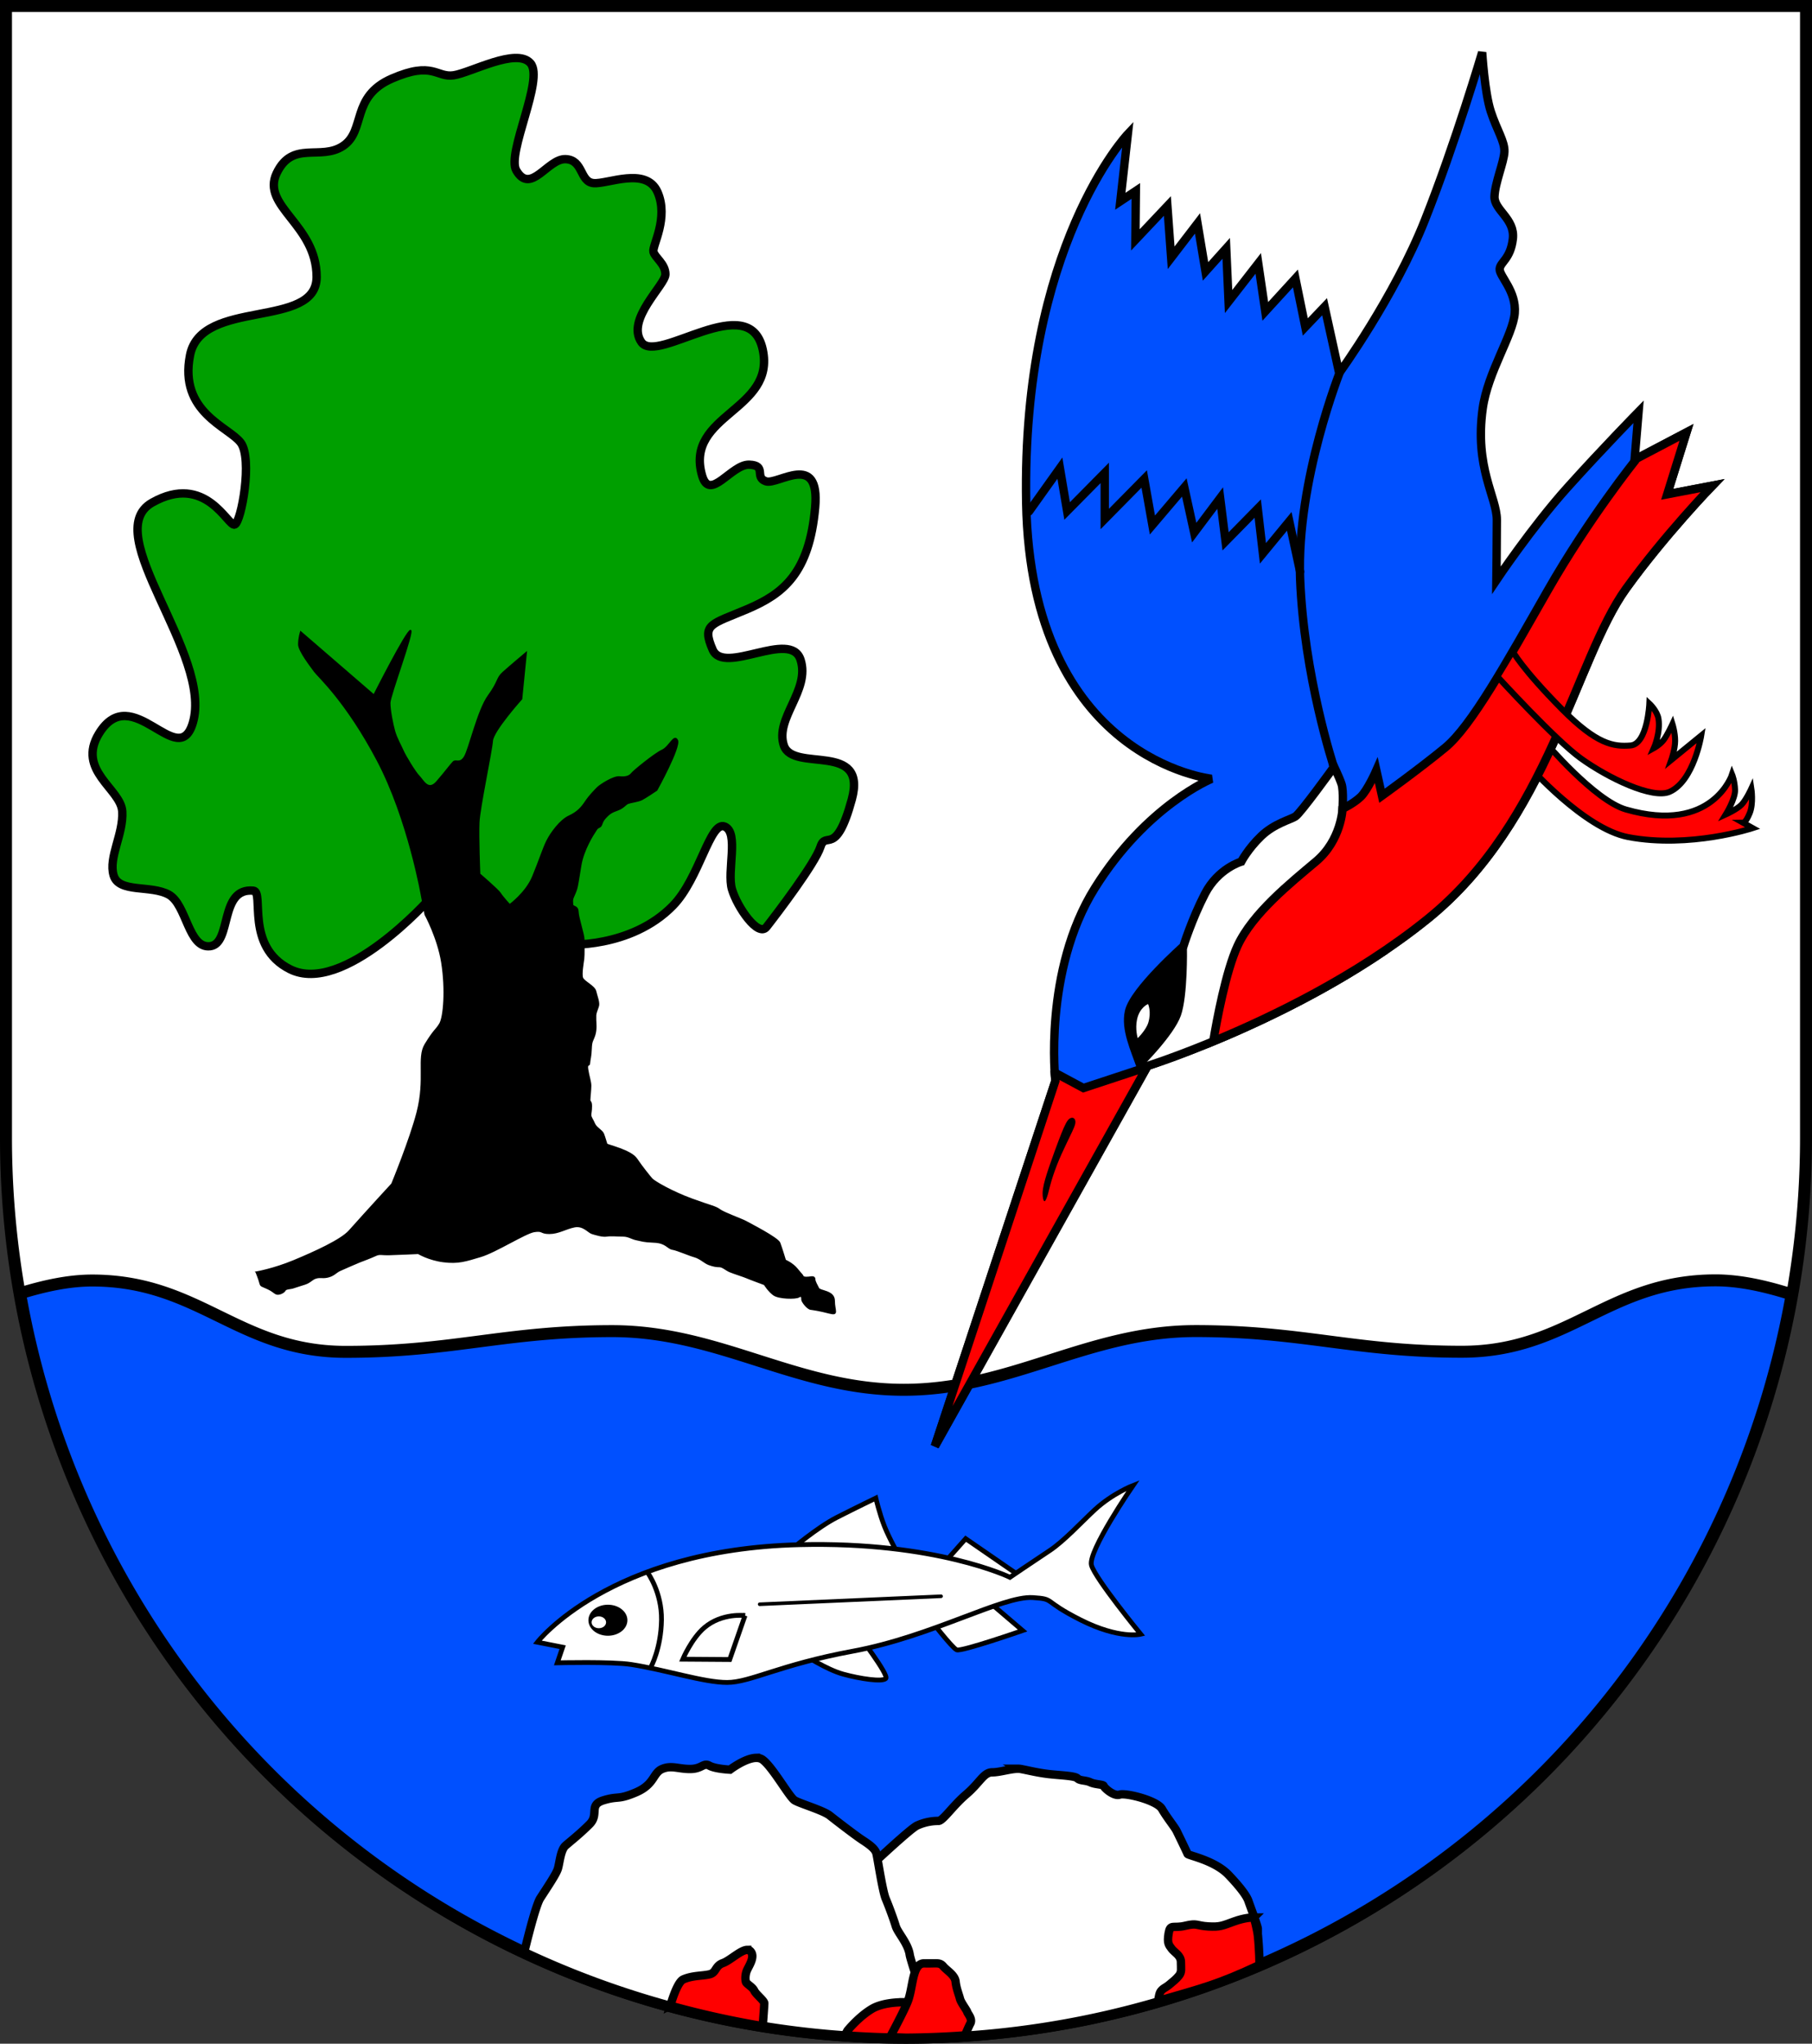<?xml version="1.0" encoding="UTF-8" standalone="no"?>
<!-- Created with Inkscape (http://www.inkscape.org/) -->

<svg
   width="151.405mm"
   height="170.759mm"
   viewBox="0 0 151.405 170.759"
   version="1.1"
   id="svg4109"
   inkscape:version="1.2.2 (732a01da63, 2022-12-09)"
   sodipodi:docname="Wappen Seedorf2.svg"
   xmlns:inkscape="http://www.inkscape.org/namespaces/inkscape"
   xmlns:sodipodi="http://sodipodi.sourceforge.net/DTD/sodipodi-0.dtd"
   xmlns="http://www.w3.org/2000/svg"
   xmlns:svg="http://www.w3.org/2000/svg">
  <rect x="0" y="0" width="151.405" height="170.759" fill="#333333" stroke="none"/>
  <sodipodi:namedview
     id="namedview4111"
     pagecolor="#ffffff"
     bordercolor="#666666"
     borderopacity="1.0"
     inkscape:showpageshadow="2"
     inkscape:pageopacity="0.0"
     inkscape:pagecheckerboard="0"
     inkscape:deskcolor="#d1d1d1"
     inkscape:document-units="mm"
     showgrid="false"
     inkscape:zoom="0.82939109"
     inkscape:cx="285.7518"
     inkscape:cy="323.73147"
     inkscape:current-layer="layer1" />
  <defs
     id="defs4106">
    <inkscape:path-effect
       effect="powerstroke"
       id="path-effect1632"
       is_visible="true"
       lpeversion="1"
       offset_points="0.2,0.35 | 0.761,0.283 | 1.354,0.229"
       not_jump="false"
       sort_points="true"
       interpolator_type="CentripetalCatmullRom"
       interpolator_beta="0.2"
       start_linecap_type="zerowidth"
       linejoin_type="round"
       miter_limit="4"
       scale_width="1"
       end_linecap_type="zerowidth" />
  </defs>
  <g
     inkscape:label="Ebene 1"
     inkscape:groupmode="layer"
     id="layer1"
     transform="translate(-525.848,-69.413)">
    <g
       id="g4015"
       transform="translate(492.85,7.933)">
      <path
         id="path2056"
         style="fill:#ffffff;fill-opacity:1;stroke:#000000;stroke-width:1;stroke-linecap:round;stroke-dasharray:none"
         d="M 33.498,61.98 V 156.537 a 75.202,75.202 0 0 0 75.203,75.202 75.202,75.202 0 0 0 75.202,-75.202 75.202,75.202 0 0 0 0,-5.2e-4 V 61.98 Z" />
      <path
         id="path845"
         style="fill:#0050ff;fill-opacity:1;stroke:#000000;stroke-width:1;stroke-dasharray:none"
         d="m 176.345,168.459 c -8.971,7.8e-4 -12.224,5.964 -21.195,5.965 -8.971,8.9e-4 -13.287,-1.728 -22.258,-1.727 -8.971,7.8e-4 -15.4,4.905 -24.371,4.906 -8.971,7.8e-4 -15.403,-4.903 -24.374,-4.902 -8.971,7.9e-4 -13.282,1.731 -22.253,1.732 -8.971,8.8e-4 -12.228,-5.961 -21.199,-5.96 -1.901,1.7e-4 -3.929,0.425 -6.024,1.072 a 75.202,75.202 0 0 0 74.029,62.194 75.202,75.202 0 0 0 74.01,-62.102 c -2.217,-0.708 -4.362,-1.178 -6.366,-1.178 z" />
      <path
         id="path2225"
         style="fill:#ffffff;fill-opacity:1;stroke:#000000;stroke-width:0.7;stroke-linecap:round;stroke-dasharray:none"
         d="m 118.049,209.268 c -0.622,-1e-5 -1.51,0.298 -2.143,0.298 -0.723,0 -1.001,0.834 -2.169,1.835 -1.168,1.001 -1.946,2.225 -2.336,2.225 -0.389,0 -1.057,0.056 -1.78,0.39 -0.723,0.334 -5.729,5.116 -5.729,5.116 l 1.729,12.486 a 75.202,75.202 0 0 0 3.079,0.121 75.202,75.202 0 0 0 29.329,-5.978 c 0.028,-0.599 0.067,-1.397 0.067,-1.456 v -1.668 c 0,-0.222 -0.668,-1.975 -0.779,-2.308 -0.111,-0.334 -0.5,-0.973 -1.668,-2.197 -1.168,-1.224 -3.365,-1.613 -3.42,-1.752 -0.056,-0.139 -0.751,-1.585 -0.918,-1.919 -0.167,-0.334 -0.807,-1.113 -1.224,-1.836 -0.417,-0.723 -3.031,-1.363 -3.532,-1.196 -0.501,0.167 -1.307,-0.584 -1.335,-0.723 -0.028,-0.139 -0.695,-0.111 -1.113,-0.306 -0.417,-0.195 -0.862,-0.111 -1.084,-0.334 -0.222,-0.222 -1.53,-0.25 -2.447,-0.361 -0.918,-0.111 -1.669,-0.306 -2.28,-0.418 -0.076,-0.014 -0.16,-0.02 -0.249,-0.02 z" />
      <path
         id="path2217"
         style="fill:#ffffff;fill-opacity:1;stroke:#000000;stroke-width:0.7;stroke-linecap:round;stroke-dasharray:none"
         d="m 96.157,208.359 c -0.916,0.03 -2.164,0.984 -2.164,0.984 0,0 -1.224,-0.056 -1.724,-0.334 -0.501,-0.278 -0.612,0.278 -1.613,0.278 -1.001,0 -1.557,-0.334 -2.336,0 -0.779,0.334 -0.612,1.279 -2.169,1.947 -1.557,0.667 -1.446,0.278 -2.725,0.668 -1.279,0.389 -0.334,1.168 -1.168,2.002 -0.834,0.834 -1.558,1.39 -2.002,1.78 -0.445,0.389 -0.5,1.558 -0.667,2.002 -0.167,0.445 -0.723,1.279 -1.446,2.392 -0.299,0.459 -0.825,2.392 -1.339,4.499 a 75.202,75.202 0 0 0 31.534,7.148 l 2.286,-1.858 c 0,0 -1.536,-4.525 -1.613,-5.061 -0.136,-0.946 -1.001,-1.835 -1.168,-2.392 -0.167,-0.556 -0.556,-1.613 -0.835,-2.28 -0.278,-0.667 -0.667,-3.337 -0.778,-3.782 -0.111,-0.445 -0.723,-0.834 -1.229,-1.168 -0.506,-0.334 -2.108,-1.558 -2.664,-2.002 -0.556,-0.445 -2.503,-1.001 -2.948,-1.279 -0.445,-0.278 -1.835,-2.781 -2.67,-3.393 -0.156,-0.115 -0.35,-0.157 -0.562,-0.15 z" />
      <path
         id="path2223"
         style="fill:#ff0000;fill-opacity:1;stroke:#000000;stroke-width:0.7;stroke-linecap:round;stroke-dasharray:none"
         d="m 108.507,228.775 c -0.576,0 -1.833,0.063 -2.667,0.563 -1.112,0.667 -2.03,1.807 -2.03,1.807 l -0.219,0.393 a 75.202,75.202 0 0 0 5.11,0.201 75.202,75.202 0 0 0 0.025,-0.001 l 0.089,-2.956 c 0,0 -0.116,-0.007 -0.308,-0.007 z" />
      <path
         id="path2219"
         style="fill:#ff0000;fill-opacity:1;stroke:#000000;stroke-width:0.7;stroke-linecap:round;stroke-dasharray:none"
         d="m 95.434,224.401 c -0.535,0.004 -1.439,0.888 -2.025,1.099 -0.695,0.25 -0.529,0.807 -1.14,0.946 -0.612,0.139 -1.39,0.083 -2.169,0.417 -0.399,0.171 -0.797,1.216 -1.091,2.196 a 75.202,75.202 0 0 0 7.72,1.713 c 0.058,-0.783 0.129,-1.76 0.129,-1.906 0,-0.222 -0.696,-0.751 -0.835,-1.057 -0.139,-0.306 -0.639,-0.556 -0.695,-0.723 -0.056,-0.167 -0.084,-0.584 0.083,-0.974 0.167,-0.389 0.723,-1.168 0.278,-1.613 -0.07,-0.07 -0.156,-0.099 -0.255,-0.098 z" />
      <path
         id="path2221"
         style="fill:#ff0000;fill-opacity:1;stroke:#000000;stroke-width:0.7;stroke-linecap:round;stroke-dasharray:none"
         d="m 111.106,225.524 c -0.211,10e-4 -0.487,0.014 -0.873,0.004 -1.029,-0.028 -0.918,2.002 -1.391,3.198 -0.25,0.631 -0.906,1.898 -1.474,2.961 a 75.202,75.202 0 0 0 1.332,0.052 75.202,75.202 0 0 0 4.925,-0.194 c 0.204,-0.474 0.378,-0.866 0.445,-0.984 0.222,-0.389 -0.223,-0.834 -0.251,-0.973 -0.028,-0.139 -0.528,-0.779 -0.611,-1.113 -0.083,-0.334 -0.306,-0.862 -0.362,-1.418 -0.056,-0.556 -0.723,-0.918 -1.029,-1.28 -0.191,-0.226 -0.361,-0.256 -0.712,-0.254 z" />
      <path
         id="path2227"
         style="fill:#ff0000;fill-opacity:1;stroke:#000000;stroke-width:0.7;stroke-linecap:round;stroke-dasharray:none"
         d="m 137.761,221.69 c -0.141,-3.8e-4 -0.762,0.018 -1.638,0.334 -1.001,0.362 -1.168,0.473 -2.169,0.417 -1.001,-0.056 -0.89,-0.306 -1.919,-0.056 -1.029,0.25 -1.252,-0.195 -1.391,0.64 -0.139,0.834 0.028,0.973 0.251,1.279 0.222,0.306 0.778,0.556 0.778,1.113 0,0.556 0.084,0.834 -0.166,1.14 -0.25,0.306 -0.473,0.473 -0.807,0.751 -0.334,0.278 -0.556,0.306 -0.751,0.612 -0.056,0.088 -0.123,0.382 -0.191,0.753 3.728,-1.089 4.967,-1.364 8.482,-3.014 0,0 -0.011,-1.301 -0.135,-2.434 -0.057,-0.521 -0.325,-1.534 -0.345,-1.534 z"
         sodipodi:nodetypes="ssssssssssccsss" />
      <g
         id="g1167"
         transform="translate(-1.357,0.445)">
        <path
           style="fill:#ffffff;stroke:#000000;stroke-width:0.4;stroke-linecap:round;stroke-dasharray:none"
           d="m 105.951,197.469 c 0,0 2.697,3.504 2.419,3.81 -0.278,0.306 -2.141,0.028 -3.559,-0.362 -1.418,-0.389 -3.309,-1.641 -3.309,-1.641 z"
           id="path1137" />
        <path
           style="fill:#ffffff;stroke:#000000;stroke-width:0.4;stroke-linecap:round;stroke-dasharray:none"
           d="m 116.963,194.855 2.836,2.419 c 0,0 -5.117,1.78 -5.506,1.613 -0.389,-0.167 -2.336,-2.697 -2.336,-2.697 z"
           id="path1135" />
        <path
           style="fill:#ffffff;stroke:#000000;stroke-width:0.4;stroke-linecap:round;stroke-dasharray:none"
           d="m 113.07,191.824 1.974,-2.225 4.561,3.142 -1.474,0.528 z"
           id="path1133" />
        <path
           style="fill:#ffffff;stroke:#000000;stroke-width:0.4;stroke-linecap:round;stroke-dasharray:none"
           d="m 100.417,190.545 c 0,0 2.225,-1.891 3.865,-2.725 1.641,-0.834 3.254,-1.613 3.254,-1.613 0,0 0.306,1.307 0.723,2.364 0.417,1.057 1.335,2.67 1.335,2.67 z"
           id="path1131" />
        <path
           style="fill:#ffffff;stroke:#000000;stroke-width:0.4;stroke-linecap:round;stroke-dasharray:none"
           d="m 79.255,198.248 c 0,0 5.99,-7.758 21.913,-8.148 11.396,-0.279 17.575,2.725 17.575,2.725 0,0 1.919,-1.307 3.309,-2.225 1.206,-0.796 2.691,-2.412 3.782,-3.42 1.474,-1.363 3.198,-2.03 3.198,-2.03 0,0 -3.81,5.534 -3.476,6.674 0.334,1.14 4.116,5.756 4.116,5.756 0,0 -1.78,0.445 -5.033,-1.196 -3.254,-1.641 -2.062,-1.736 -3.977,-1.863 -2.548,-0.169 -8.409,3.248 -15.044,4.477 -6.16,1.141 -8.565,2.614 -10.512,2.614 -1.947,0 -5.134,-1.056 -8.009,-1.502 -1.633,-0.253 -6.174,-0.139 -6.174,-0.139 l 0.445,-1.307 z"
           id="path1020"
           sodipodi:nodetypes="cscsscscsssssccc" />
        <ellipse
           style="fill:#000000;stroke:#000000;stroke-width:0.2;stroke-linecap:round;stroke-dasharray:none"
           id="path1123"
           cx="85.15"
           cy="196.412"
           rx="1.529"
           ry="1.196" />
        <ellipse
           style="fill:#ffffff;stroke:none;stroke-width:0.2;stroke-linecap:round;stroke-dasharray:none"
           id="ellipse1125"
           cx="84.392"
           cy="196.586"
           rx="0.605"
           ry="0.494" />
        <path
           style="fill:none;stroke:#000000;stroke-width:0.4;stroke-linecap:round;stroke-dasharray:none"
           d="m 88.487,192.463 c 0,0 1.173,1.613 1.14,3.921 -0.034,2.393 -0.89,3.949 -0.89,3.949"
           id="path1127"
           sodipodi:nodetypes="csc" />
        <path
           style="fill:none;stroke:#000000;stroke-width:0.4;stroke-linecap:round;stroke-dasharray:none"
           d="m 96.607,196.023 -1.279,3.671 -3.921,-0.028 c 0,0 0.731,-1.727 1.808,-2.642 1.474,-1.251 3.393,-1.001 3.393,-1.001 z"
           id="path1129"
           sodipodi:nodetypes="cccscc" />
        <path
           style="fill:none;stroke:#000000;stroke-width:0.3;stroke-linecap:round;stroke-dasharray:none"
           d="m 97.831,195.077 15.156,-0.667"
           id="path1139" />
      </g>
      <g
         id="g1734"
         transform="translate(0.445,1.335)">
        <path
           style="fill:#0050ff;fill-opacity:1;stroke:#000000;stroke-width:0.7;stroke-linecap:round;stroke-dasharray:none"
           d="m 110.667,180.984 10.068,-30.518 c 0,0 -1.023,-9.203 3.304,-16.124 4.326,-6.922 9.753,-9.124 9.753,-9.124 0,0 -15.102,-1.573 -15.495,-23.046 -0.393,-21.473 8.495,-30.833 8.495,-30.833 l -0.629,5.624 1.298,-0.865 -0.039,4.09 2.674,-2.832 0.315,4.326 2.202,-2.871 0.669,4.011 1.73,-1.927 0.197,4.444 2.478,-3.186 0.59,4.011 2.517,-2.753 0.826,4.051 1.612,-1.691 1.219,5.545 c 0,0 4.605,-6.335 7.163,-12.787 2.558,-6.452 4.783,-14.016 4.783,-14.016 0,0 0.206,3.363 0.717,4.936 0.511,1.573 1.18,2.517 1.14,3.382 -0.039,0.865 -0.787,2.596 -0.826,3.736 -0.039,1.14 1.73,1.848 1.534,3.539 -0.197,1.691 -1.062,1.927 -1.101,2.517 -0.039,0.59 1.416,1.848 1.258,3.697 -0.157,1.848 -2.246,4.9 -2.674,7.944 -0.697,4.959 1.18,7.433 1.18,9.321 0,1.888 -0.039,5.034 -0.039,5.034 0,0 2.982,-4.451 5.93,-7.732 2.948,-3.281 5.951,-6.34 5.951,-6.34 l -0.334,4.004 4.338,-2.28 -1.613,5.172 3.782,-0.723 c 0,0 -4.004,4.137 -7.23,8.621 -4.224,5.871 -6.476,19.439 -16.574,27.586 -9.994,8.063 -23.392,12.278 -23.392,12.278 z"
           id="path1279"
           sodipodi:nodetypes="ccscsccccccccccccccccscsssssssscscccccsscc" />
        <path
           id="path1492"
           style="fill:#ffffff;stroke:#000000;stroke-width:0.7;stroke-linecap:round;stroke-dasharray:none"
           d="m 143.977,124.275 c 0,0 -2.753,3.814 -3.185,4.09 -0.433,0.275 -1.77,0.59 -2.871,1.652 -1.101,1.062 -1.652,2.123 -1.652,2.123 0,0 -1.927,0.551 -3.028,2.674 -1.101,2.124 -1.809,4.405 -1.809,4.405 0,0 -4.149,3.677 -4.542,5.447 -0.322,1.45 0.445,3.072 1.037,4.736 l 0.517,-0.194 c 0,0 10.379,-3.267 19.681,-9.548 l -3.4,-11.807 c 0,0 0.118,-1.613 -0.079,-2.202 -0.197,-0.59 -0.708,-1.632 -0.708,-1.632 z"
           sodipodi:nodetypes="csscscsccccscc" />
        <path
           id="path1389"
           style="fill:#ff0000;stroke:#000000;stroke-width:0.7;stroke-linecap:round;stroke-dasharray:none"
           d="m 128.389,149.305 -5.308,1.751 -2.28,-1.224 -0.111,0.036 c 0.024,0.355 0.044,0.597 0.044,0.597 l -10.068,30.518 z" />
        <path
           style="fill:#ff0000;fill-opacity:1;stroke:#000000;stroke-width:0.5;stroke-linecap:round;stroke-dasharray:none"
           d="m 160.261,124.11 c 0,0 4.648,5.28 8.343,5.979 5.145,0.973 10.4,-0.751 10.4,-0.751 l -0.793,-0.445 c 0,0 0.209,2e-5 0.542,-0.806 0.334,-0.806 0.139,-2.058 0.139,-2.058 0,0 -0.445,0.973 -0.834,1.363 -0.389,0.389 -1.307,0.806 -1.307,0.806 0,0 0.806,-1.307 0.779,-2.058 -0.028,-0.751 -0.25,-1.293 -0.25,-1.293 0,0 -1.631,5.02 -8.871,2.934 -2.622,-0.756 -6.757,-5.645 -6.757,-5.645 z"
           id="path1661"
           sodipodi:nodetypes="csccscscscscc" />
        <path
           id="path1467"
           style="fill:#ff0000;stroke:#000000;stroke-width:0.7;stroke-linecap:round;stroke-dasharray:none"
           d="m 173.47,96.273 -4.189,2.202 -0.095,0.158 c 0,0 -3.854,4.798 -7.315,10.855 -3.461,6.056 -6.371,11.326 -8.573,13.135 -2.202,1.809 -5.27,4.012 -5.27,4.012 l -0.472,-2.124 c 0,0 -0.727,1.658 -1.311,2.214 -0.584,0.556 -1.515,1.001 -1.515,1.001 0,0 -0.098,2.614 -2.211,4.393 -2.113,1.78 -5.311,4.338 -6.562,7.064 -0.977,2.128 -1.735,6.231 -2.027,7.968 4.817,-1.995 11.955,-5.42 17.905,-10.221 10.098,-8.147 12.35,-21.715 16.574,-27.586 3.226,-4.484 7.231,-8.621 7.231,-8.621 l -3.782,0.723 z"
           sodipodi:nodetypes="cccssccscsscssccc" />
        <path
           style="fill:#000000;fill-opacity:1;stroke:#000000;stroke-width:0.1;stroke-linecap:round;stroke-dasharray:none"
           d="m 131.681,139.359 c 0,0 0.076,3.994 -0.508,5.635 -0.584,1.641 -3.226,4.255 -3.226,4.255 l -1.112,-3.504 0.139,-1.613 1.418,-1.947 2.225,-2.141 0.445,-0.528 z"
           id="path1520"
           sodipodi:nodetypes="csccccccc" />
        <path
           style="fill:#ffffff;fill-opacity:1;stroke:none;stroke-width:0.1;stroke-linecap:round;stroke-dasharray:none"
           d="m 128.482,144.036 c 0,0 -0.708,0.27 -0.924,1.298 -0.168,0.8 0.059,1.553 0.059,1.553 0,0 0.698,-0.678 0.885,-1.298 0.277,-0.92 -0.02,-1.553 -0.02,-1.553 z"
           id="path1522"
           sodipodi:nodetypes="cscscc" />
        <path
           style="fill:none;fill-opacity:1;stroke:#000000;stroke-width:0.7;stroke-linecap:round;stroke-dasharray:none"
           d="m 144.591,91.018 c 0,0 -3.72,9.267 -3.406,17.447 0.315,8.18 2.812,15.731 2.812,15.731"
           id="path1547"
           sodipodi:nodetypes="csc" />
        <path
           style="fill:none;fill-opacity:1;stroke:#000000;stroke-width:0.7;stroke-linecap:round;stroke-dasharray:none"
           d="m 118.533,102.88 2.581,-3.618 0.604,3.579 3.146,-3.186 v 3.854 l 3.296,-3.345 0.684,3.849 2.667,-3.139 0.826,3.775 2.167,-2.887 0.454,3.615 2.688,-2.737 0.434,3.739 2.201,-2.674 0.905,4.208"
           id="path1549"
           sodipodi:nodetypes="ccccccccccccccc" />
        <path
           style="fill:#000000;fill-opacity:1;fill-rule:nonzero;stroke:none;stroke-width:0.7;stroke-linecap:round;stroke-dasharray:none"
           d="m 122.247,153.559 c -0.056,-0.027 -0.274,-0.077 -0.494,0.224 -0.179,0.244 -0.422,0.812 -0.729,1.616 -0.233,0.61 -0.452,1.222 -0.677,1.859 -0.008,0.022 -0.023,0.066 -0.031,0.088 -0.213,0.601 -0.408,1.203 -0.539,1.738 -0.061,0.266 -0.102,0.522 -0.108,0.746 -0.002,0.084 4.2e-4,0.171 0.008,0.253 0.031,0.351 0.116,0.429 0.151,0.43 h 0 c 0.044,0.002 0.112,-0.067 0.222,-0.386 0.025,-0.073 0.051,-0.154 0.072,-0.229 0.057,-0.203 0.108,-0.439 0.175,-0.682 0.132,-0.507 0.326,-1.087 0.551,-1.673 0.011,-0.028 0.022,-0.057 0.033,-0.085 0.234,-0.598 0.521,-1.218 0.791,-1.779 0.372,-0.774 0.641,-1.298 0.715,-1.597 0.088,-0.355 -0.082,-0.493 -0.14,-0.521 z"
           id="path1630"
           inkscape:path-effect="#path-effect1632"
           inkscape:original-d="m 122.2467,153.55921 c 0,0 -1.66183,3.41306 -2.21078,5.58953 -0.18371,0.72836 -0.20857,1.36263 -0.20857,1.36263"
           sodipodi:nodetypes="csc" />
        <path
           style="fill:#ff0000;fill-opacity:1;stroke:#000000;stroke-width:0.5;stroke-linecap:round;stroke-dasharray:none"
           d="m 157.672,116.676 c 0,0 4.827,5.292 6.98,6.841 2.28,1.641 5.998,3.43 7.425,2.781 2.016,-0.918 2.628,-4.7 2.628,-4.7 l -2.503,2.044 c 0,0 0.32,-0.904 0.32,-1.599 0,-0.695 -0.222,-1.404 -0.222,-1.404 0,0 -0.445,0.959 -0.751,1.349 -0.306,0.389 -0.806,0.667 -0.806,0.667 0,0 0.57,-1.293 0.389,-2.447 -0.105,-0.669 -0.765,-1.279 -0.765,-1.279 0,0 -0.153,3.393 -1.571,3.504 -1.418,0.111 -2.809,-0.083 -5.729,-3.031 -3.34,-3.372 -4.116,-4.839 -4.116,-4.839 z"
           id="path1663"
           sodipodi:nodetypes="cssccscscscsscc" />
      </g>
      <g
         id="g1969"
         transform="translate(-0.112,0.584)">
        <path
           style="fill:#009f00;fill-opacity:1;stroke:#000000;stroke-width:0.7;stroke-linecap:round;stroke-dasharray:none"
           d="m 69.021,135.984 c 0,0 -7.217,8.131 -11.68,5.895 -3.79,-1.899 -2.118,-6.473 -3.059,-6.563 -2.873,-0.275 -1.774,4.417 -3.61,4.639 -1.835,0.222 -1.952,-3.471 -3.454,-4.306 -1.502,-0.834 -4.171,-0.111 -4.616,-1.613 -0.445,-1.502 0.834,-3.448 0.723,-5.339 -0.111,-1.891 -3.835,-3.417 -1.947,-6.507 2.762,-4.518 6.617,3.22 7.842,-0.89 1.706,-5.721 -7.908,-15.844 -3.403,-18.403 4.505,-2.558 6.351,2.051 6.907,1.829 0.556,-0.222 1.502,-5.506 0.501,-6.841 -1.001,-1.335 -5.182,-2.531 -4.236,-7.314 0.945,-4.783 10.577,-2.14 10.577,-6.534 0,-4.394 -4.672,-5.895 -3.337,-8.676 1.335,-2.781 3.671,-1.001 5.562,-2.28 1.891,-1.279 0.612,-4.116 4.06,-5.617 3.448,-1.502 3.726,-0.056 5.172,-0.278 1.446,-0.222 5.245,-2.342 6.413,-1.007 1.168,1.335 -2.017,7.533 -1.185,8.96 1.207,2.072 2.614,-1.001 4.116,-0.945 1.502,0.056 1.168,1.891 2.336,2.002 1.168,0.111 4.407,-1.412 5.353,0.757 0.945,2.169 -0.458,4.471 -0.347,4.972 0.111,0.501 1.001,1.001 1.001,1.891 0,0.89 -3.337,3.782 -2.002,5.673 1.335,1.891 9.021,-4.507 10.133,0.61 1.112,5.117 -6.53,5.399 -5.072,10.513 0.647,2.269 2.447,-0.945 3.949,-0.89 1.502,0.056 0.389,1.057 1.39,1.39 1.001,0.334 4.533,-2.536 4.116,2.169 -0.49,5.521 -2.67,7.23 -5.673,8.509 -3.003,1.279 -3.838,1.224 -2.892,3.393 0.945,2.169 6.507,-1.724 7.341,0.834 0.834,2.558 -2.169,4.894 -1.39,7.175 0.779,2.28 7.008,-0.389 5.673,4.505 -1.335,4.894 -2.169,2.558 -2.614,3.949 -0.445,1.39 -3.638,5.588 -4.512,6.704 -0.692,0.883 -2.44,-1.643 -2.885,-3.144 -0.445,-1.502 0.611,-4.748 -0.613,-5.248 -1.224,-0.501 -2.096,4.337 -4.321,6.612 -3.542,3.621 -8.971,3.253 -8.971,3.253 z"
           id="path1243"
           sodipodi:nodetypes="csssssssssssssssssssssssssssssssssssssssscc" />
        <path
           style="fill:#000000;stroke:#000000;stroke-width:0.1;stroke-linecap:round;stroke-dasharray:none"
           d="m 54.505,167.185 c 0,0 1.45,-0.248 3.131,-0.945 1.771,-0.734 3.97,-1.736 4.655,-2.504 1.613,-1.808 3.56,-3.921 3.56,-3.921 0,0 1.525,-3.694 2.113,-5.979 0.723,-2.809 -0.009,-4.561 0.667,-5.673 0.779,-1.279 0.89,-1.168 1.224,-1.724 0.334,-0.556 0.528,-2.836 0.167,-5.117 -0.325,-2.052 -1.39,-4.004 -1.39,-4.004 l -0.278,-1.446 c 0,0 -1.112,-6.507 -3.726,-11.457 -2.614,-4.95 -4.95,-7.008 -5.228,-7.397 -0.278,-0.389 -1.335,-1.724 -1.335,-2.28 0,-0.556 0.167,-1.057 0.167,-1.057 l 6.118,5.284 c 0,0 2.725,-5.395 3.059,-5.395 0.334,0 -1.724,5.45 -1.724,6.062 0,0.612 0.222,1.724 0.389,2.336 0.167,0.612 0.556,1.279 0.723,1.669 0.167,0.389 1.001,1.78 1.335,2.113 0.334,0.334 0.751,1.293 1.474,0.459 0.723,-0.834 1.154,-1.432 1.377,-1.655 0.222,-0.222 0.542,0.195 0.932,-0.417 0.389,-0.612 1.112,-3.893 2.002,-5.117 0.89,-1.224 0.667,-1.446 1.224,-1.947 0.556,-0.501 1.947,-1.669 1.947,-1.669 l -0.389,3.893 c 0,0 -2.392,2.67 -2.447,3.504 -0.056,0.834 -1.07,5.585 -1.126,6.809 -0.056,1.224 0.069,4.315 0.069,4.315 0,0 1.557,1.335 1.724,1.613 0.167,0.278 0.779,0.946 0.779,0.946 0,0 1.361,-0.994 1.917,-2.329 0.556,-1.335 0.864,-2.343 1.198,-3.01 0.334,-0.667 1.112,-1.724 1.835,-2.058 0.723,-0.334 1.057,-0.723 1.39,-1.224 0.334,-0.501 0.779,-0.945 1.001,-1.168 0.222,-0.222 1.335,-0.945 1.835,-0.89 0.501,0.056 0.834,-0.056 1.001,-0.278 0.167,-0.222 1.947,-1.669 2.558,-1.947 0.612,-0.278 1.001,-1.39 1.279,-0.834 0.278,0.556 -1.724,4.171 -1.724,4.171 0,0 -0.945,0.64 -1.251,0.793 -0.306,0.153 -0.918,0.222 -1.14,0.306 -0.222,0.083 -0.375,0.375 -0.862,0.556 -0.487,0.181 -0.654,0.25 -1.029,0.654 -0.375,0.403 -0.264,0.667 -0.501,0.779 -0.236,0.111 -0.195,0.125 -0.348,0.348 -0.153,0.222 -0.996,1.531 -1.212,2.829 -0.216,1.298 -0.275,1.73 -0.354,1.986 -0.079,0.256 -0.157,0.413 -0.275,0.688 -0.118,0.275 -0.059,0.374 -0.059,0.61 0,0.236 0.433,0.079 0.452,0.61 0.02,0.531 0.492,1.888 0.492,2.32 0,0.433 0.02,1.278 -0.02,1.612 -0.039,0.334 -0.216,1.278 -0.098,1.593 0.118,0.315 1.003,0.688 1.101,1.121 0.098,0.433 0.334,0.964 0.216,1.278 -0.118,0.315 -0.216,0.59 -0.216,0.728 0,0.138 0,0.197 0,0.393 0,0.197 0.079,0.767 -0.079,1.258 -0.157,0.492 -0.275,0.472 -0.295,1.14 -0.02,0.669 -0.118,0.885 -0.138,1.199 -0.02,0.315 -0.236,0 -0.157,0.531 0.079,0.531 0.256,1.023 0.256,1.357 0,0.334 -0.079,1.023 -0.079,1.199 0,0.177 0.138,0.079 0.138,0.511 0,0.433 -0.059,0.551 -0.059,0.747 0,0.197 0.177,0.393 0.315,0.728 0.138,0.334 0.629,0.551 0.747,0.846 0.118,0.295 0.236,0.747 0.275,0.846 0.039,0.098 2.006,0.511 2.497,1.239 0.492,0.728 1.062,1.416 1.258,1.652 0.197,0.236 1.691,1.101 3.362,1.711 1.671,0.61 1.947,0.61 2.32,0.885 0.374,0.275 1.868,0.806 2.183,0.983 0.315,0.177 2.674,1.376 2.832,1.789 0.157,0.413 0.472,1.455 0.472,1.455 0,0 0.59,0.236 1.003,0.747 0.413,0.511 0.413,0.452 0.472,0.59 0.059,0.138 0.511,0.079 0.629,0.059 0.118,-0.02 0.354,-0.039 0.354,0.177 0,0.216 0.197,0.511 0.315,0.767 0.118,0.256 1.317,0.197 1.317,1.042 0,0.846 0.393,1.239 -0.433,1.023 -0.826,-0.216 -1.278,-0.275 -1.553,-0.315 -0.275,-0.039 -0.728,-0.629 -0.728,-0.806 0,-0.177 0,-0.374 -0.256,-0.216 -0.256,0.157 -1.671,0.138 -2.104,-0.177 -0.433,-0.315 -0.767,-0.865 -0.767,-0.865 0,0 -1.278,-0.472 -1.494,-0.57 -0.216,-0.098 -1.101,-0.374 -1.416,-0.511 -0.315,-0.138 -0.59,-0.413 -0.846,-0.413 -0.256,0 -0.511,-0.039 -0.885,-0.177 -0.374,-0.138 -0.708,-0.511 -1.199,-0.649 -0.492,-0.138 -1.455,-0.57 -1.848,-0.629 -0.393,-0.059 -0.531,-0.551 -1.514,-0.59 -0.983,-0.039 -1.023,-0.118 -1.455,-0.197 -0.433,-0.079 -0.688,-0.315 -1.16,-0.315 -0.472,0 -1.003,-0.059 -1.357,0 -0.354,0.059 -0.924,-0.118 -1.239,-0.216 -0.315,-0.098 -0.728,-0.708 -1.475,-0.551 -0.747,0.157 -1.317,0.551 -2.084,0.551 -0.767,0 -0.511,-0.275 -1.258,-0.157 -0.747,0.118 -3.225,1.711 -4.483,2.084 -1.258,0.374 -1.868,0.59 -3.107,0.433 -1.239,-0.157 -2.104,-0.688 -2.104,-0.688 0,0 -1.691,0.079 -2.399,0.098 -0.708,0.02 -0.806,-0.098 -1.18,0.079 -0.374,0.177 -1.062,0.433 -1.317,0.531 -0.256,0.098 -1.278,0.551 -1.632,0.708 -0.354,0.157 -0.472,0.393 -0.944,0.531 -0.472,0.138 -0.669,0 -1.042,0.098 -0.374,0.098 -0.472,0.354 -0.944,0.511 -0.472,0.157 -0.767,0.236 -0.983,0.315 -0.216,0.079 -0.61,0.059 -0.688,0.216 -0.079,0.157 -0.374,0.315 -0.61,0.315 -0.236,0 -0.295,-0.197 -0.826,-0.452 -0.531,-0.256 -0.59,-0.177 -0.669,-0.492 -0.079,-0.315 -0.317,-0.9 -0.317,-0.9 z"
           id="path867"
           sodipodi:nodetypes="csscssssccsssccssssssssssccsscscsssssssssc" />
      </g>
    </g>
  </g>
</svg>
